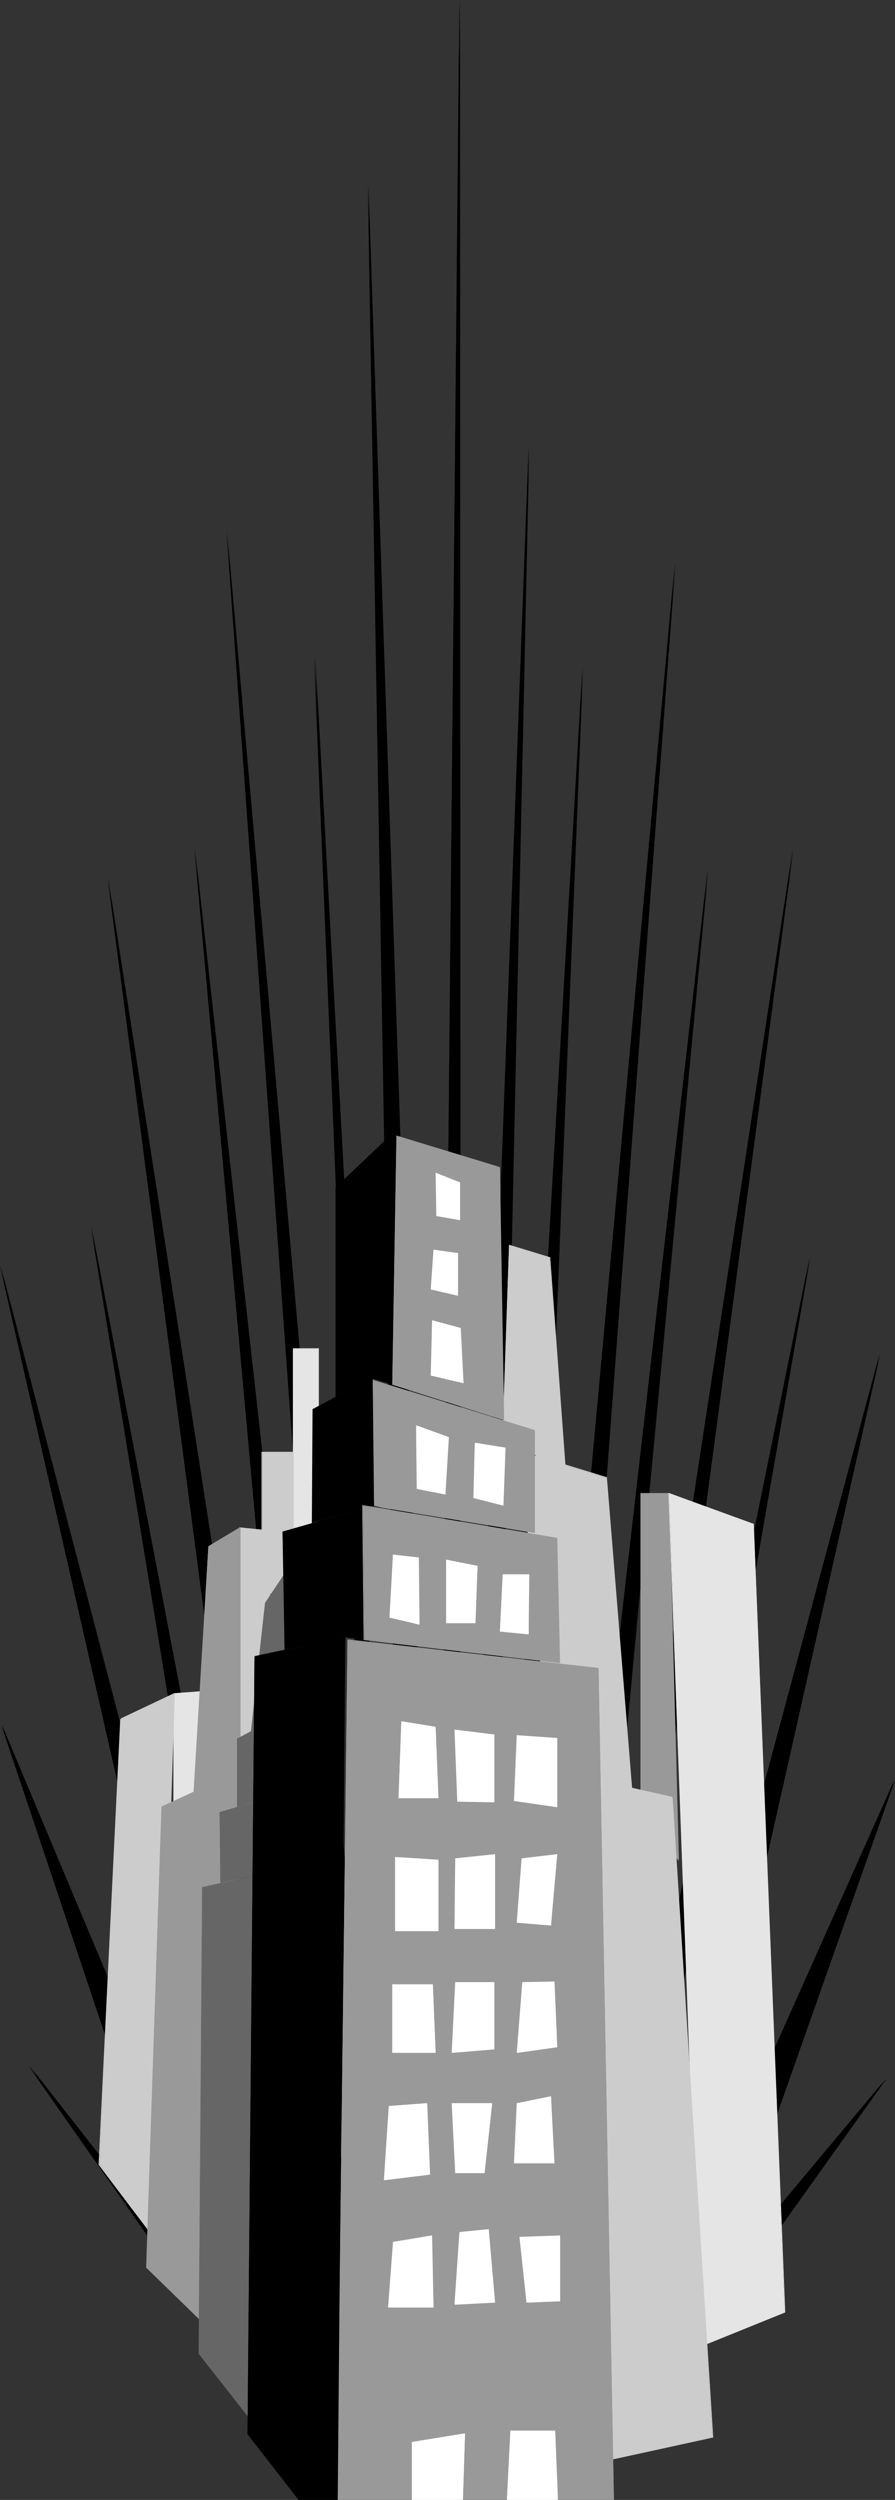 <?xml version="1.0" encoding="UTF-8" standalone="no"?>
<svg
   version="1.0"
   width="54.739mm"
   height="152.761mm"
   id="svg98"
   sodipodi:docname="Buildings - Shining.wmf"
   xmlns:inkscape="http://www.inkscape.org/namespaces/inkscape"
   xmlns:sodipodi="http://sodipodi.sourceforge.net/DTD/sodipodi-0.dtd"
   xmlns="http://www.w3.org/2000/svg"
   xmlns:svg="http://www.w3.org/2000/svg">
  <rect width="100%" height="100%" fill="#333333" stroke="none"/>
  <sodipodi:namedview
     id="namedview98"
     pagecolor="#ffffff"
     bordercolor="#000000"
     borderopacity="0.25"
     inkscape:showpageshadow="2"
     inkscape:pageopacity="0.0"
     inkscape:pagecheckerboard="0"
     inkscape:deskcolor="#d1d1d1"
     inkscape:document-units="mm" />
  <defs
     id="defs1">
    <pattern
       id="WMFhbasepattern"
       patternUnits="userSpaceOnUse"
       width="6"
       height="6"
       x="0"
       y="0" />
  </defs>
  <path
     style="fill:#000000;fill-opacity:1;fill-rule:evenodd;stroke:none"
     d="m 165.349,535.351 39.438,-55.103 -38.953,46.7 L 206.888,411.088 155.328,526.464 203.332,312.679 146.115,526.141 187.331,290.218 139.488,525.817 183.29,195.848 132.861,525.494 163.571,200.858 126.234,525.333 156.136,130.081 119.607,525.01 134.639,153.996 113.142,524.686 122.193,103.095 106.515,524.525 106.192,0 101.181,524.202 85.18,42.822 93.261,523.878 72.734,151.411 88.089,523.717 52.368,122.809 81.462,523.394 44.933,196.01 74.835,523.232 24.891,202.958 66.915,522.909 21.174,283.431 60.288,522.586 0,292.318 52.368,522.262 0.485,398.484 41.862,521.778 6.627,477.179 44.125,530.504 v 0 l 3.071,1.778 3.233,1.616 3.071,1.616 3.233,1.454 3.071,1.293 3.071,1.293 3.071,1.293 2.909,0.97 3.071,0.97 2.909,0.97 2.909,0.808 2.909,0.808 2.909,0.646 2.748,0.646 2.748,0.485 2.748,0.485 2.748,0.485 2.748,0.323 2.586,0.162 2.586,0.323 2.586,0.162 h 2.586 2.424 2.424 2.424 l 2.263,-0.162 2.263,-0.162 2.263,-0.162 2.263,-0.162 2.263,-0.323 2.101,-0.323 1.94,-0.323 2.101,-0.323 1.94,-0.323 1.94,-0.485 1.778,-0.323 1.778,-0.485 1.778,-0.485 1.778,-0.485 1.616,-0.485 1.616,-0.485 1.455,-0.485 1.455,-0.485 1.455,-0.485 1.293,-0.485 1.293,-0.485 1.293,-0.646 1.131,-0.485 1.131,-0.323 0.97,-0.485 0.97,-0.485 0.97,-0.485 0.808,-0.323 0.808,-0.485 0.647,-0.323 0.647,-0.323 0.485,-0.323 0.485,-0.323 0.485,-0.162 0.323,-0.162 0.323,-0.162 0.162,-0.162 h 0.162 z"
     id="path1" />
  <path
     style="fill:#000000;fill-opacity:1;fill-rule:evenodd;stroke:none"
     d="m 165.349,535.513 v 0 l 39.438,-55.264 h -0.162 l -38.953,46.538 0.323,0.162 40.893,-115.861 h -0.162 L 155.166,526.464 h 0.162 l 48.166,-213.785 h -0.162 l -57.379,213.462 h 0.162 L 187.331,290.218 h -0.162 L 139.326,525.817 h 0.162 l 43.964,-329.969 h -0.162 l -50.429,329.646 h 0.162 l 30.71,-324.637 h -0.162 l -37.337,324.475 h 0.162 l 29.74,-395.252 h -0.162 l -36.367,394.929 h 0.162 l 15.032,-371.013 h -0.162 l -21.659,370.69 h 0.162 l 9.213,-421.591 h -0.162 L 106.353,524.525 h 0.162 L 106.353,0 h -0.162 l -5.011,524.202 h 0.162 L 85.18,42.822 h -0.162 l 8.243,481.057 h 0.162 L 72.896,151.411 h -0.323 l 15.355,372.306 h 0.162 L 52.53,122.809 h -0.162 l 28.932,400.584 h 0.323 L 45.095,196.01 H 44.933 l 29.74,327.222 h 0.323 L 25.053,202.958 h -0.162 l 42.024,319.95 h 0.162 L 21.174,283.431 H 21.012 L 60.288,522.586 H 60.45 L 0.162,292.318 H 0 l 52.368,229.944 h 0.162 L 0.485,398.484 H 0.323 l 41.378,123.456 0.162,-0.162 -35.074,-44.761 -0.162,0.162 37.337,53.325 v 0 0 l 3.233,1.939 3.233,1.616 3.071,1.616 3.071,1.454 3.233,1.293 3.071,1.293 v 0 l 3.071,1.131 2.909,1.131 3.071,0.97 2.909,0.97 2.909,0.808 2.909,0.808 2.748,0.646 2.909,0.646 2.748,0.485 2.748,0.485 2.748,0.323 v 0 l 2.748,0.323 2.586,0.323 2.586,0.162 2.586,0.162 2.586,0.162 h 2.424 2.424 2.424 l 2.263,-0.162 2.263,-0.162 2.263,-0.162 2.263,-0.323 2.263,-0.162 v 0 l 2.101,-0.323 1.94,-0.323 2.101,-0.323 1.94,-0.485 1.94,-0.323 1.778,-0.485 1.94,-0.323 1.616,-0.485 1.778,-0.485 1.616,-0.485 1.616,-0.485 1.455,-0.485 1.455,-0.485 1.455,-0.646 1.293,-0.485 1.293,-0.485 1.293,-0.485 v 0 l 1.131,-0.485 1.131,-0.485 0.97,-0.485 1.131,-0.323 0.808,-0.485 0.808,-0.485 0.808,-0.323 0.647,-0.323 0.647,-0.323 v -0.162 l 0.647,-0.323 v 0.162 l 0.485,-0.323 v 0 l 0.323,-0.323 0.323,-0.162 0.323,-0.162 h 0.162 l 0.162,-0.162 v 0 l -0.162,-0.162 v 0 0 l -0.162,0.162 h -0.162 l -0.162,0.162 -0.485,0.162 -0.323,0.323 v 0 l -0.485,0.162 v 0.162 l -0.485,0.162 v 0 l -0.647,0.323 -0.808,0.485 -0.647,0.323 -0.97,0.323 -0.808,0.485 -0.97,0.485 -1.131,0.485 -0.97,0.485 -1.293,0.485 h 0.162 l -1.293,0.485 -1.293,0.485 -1.293,0.485 -1.455,0.485 -1.455,0.485 -1.455,0.646 -1.616,0.485 -1.616,0.323 -1.778,0.646 -1.778,0.323 -1.778,0.485 -1.778,0.485 -1.94,0.323 -1.94,0.485 -2.101,0.323 -2.101,0.323 -2.101,0.323 h 0.162 l -2.263,0.162 -2.263,0.323 -2.263,0.162 -2.263,0.162 h -2.263 l -2.424,0.162 h -2.424 -2.424 l -2.586,-0.162 -2.586,-0.162 -2.586,-0.162 -2.586,-0.323 -2.748,-0.323 v 0 l -2.748,-0.485 -2.748,-0.323 -2.748,-0.646 -2.748,-0.485 -2.909,-0.808 -2.909,-0.646 -2.909,-0.808 -2.909,-0.97 -3.071,-0.97 -2.909,-1.131 -3.071,-1.131 v 0 l -3.071,-1.293 -3.071,-1.454 -3.071,-1.454 -3.233,-1.454 -3.071,-1.778 -3.233,-1.778 v 0.162 0 L 6.789,477.017 6.627,477.179 42.186,522.424 0.485,398.484 H 0.323 L 52.368,522.424 52.53,522.262 0.162,292.318 H 0 L 60.288,522.586 H 60.45 L 21.174,283.431 H 21.012 l 45.903,239.478 h 0.162 l -42.024,-319.95 h -0.162 l 49.782,320.274 h 0.323 L 45.095,196.01 H 44.933 l 36.367,327.384 h 0.323 L 52.53,122.809 h -0.162 l 35.559,400.908 h 0.162 L 72.896,151.411 h -0.323 l 20.689,372.468 h 0.162 L 85.18,42.822 H 85.018 L 101.181,524.202 h 0.162 L 106.353,0 h -0.162 l 0.162,524.525 h 0.162 l 15.84,-421.43 h -0.162 l -9.213,421.591 h 0.162 l 21.659,-370.69 h -0.162 l -15.032,371.013 h 0.162 l 36.367,-394.929 h -0.162 l -29.74,395.252 h 0.162 l 37.337,-324.475 h -0.162 l -30.71,324.637 h 0.162 l 50.429,-329.646 h -0.162 L 139.326,525.817 h 0.162 L 187.331,290.218 h -0.162 l -41.216,235.923 h 0.162 l 57.379,-213.462 h -0.162 l -48.328,214.755 51.884,-116.346 h -0.162 l -41.216,116.346 39.276,-47.023 -0.162,-0.162 -39.438,55.103 v 0 z"
     id="path2" />
  <path
     style="fill:#e5e5e5;fill-opacity:1;fill-rule:evenodd;stroke:none"
     d="m 48.166,418.036 0.808,-27.632 -8.728,0.808 v 26.824 z"
     id="path3" />
  <path
     style="fill:#e5e5e5;fill-opacity:1;fill-rule:evenodd;stroke:none"
     d="m 48.166,418.036 h 0.162 v 0 0 0 0 0 l 0.647,-27.632 v 0 0 0 0 0 l -8.728,0.646 v 0 0 0 l -0.162,0.162 v 26.824 h 0.162 v 0 0 0 0 h 7.92 v -0.162 h -7.92 l 0.162,0.162 V 391.212 l -0.162,0.162 8.728,-0.808 -0.162,-0.162 -0.647,27.632 v -0.162 z"
     id="path4" />
  <path
     style="fill:#cccccc;fill-opacity:1;fill-rule:evenodd;stroke:none"
     d="M 27.962,397.029 40.246,391.212 39.276,420.945 35.882,517.253 22.952,499.801 Z"
     id="path5" />
  <path
     style="fill:#cccccc;fill-opacity:1;fill-rule:evenodd;stroke:none"
     d="m 28.124,397.029 -0.162,0.162 12.284,-5.817 -0.162,-0.162 -0.97,29.733 -3.394,96.308 0.323,-0.162 -13.092,-17.29 v 0 L 28.124,397.029 h -0.323 l -5.011,102.772 v 0.162 0 l 13.092,17.29 v 0 0 0 0 0 0 h 0.162 v 0 0 0 l 3.394,-96.308 0.97,-29.733 v 0 0 -0.162 h -0.162 v 0 0 0 0 l -12.284,5.817 v 0 0.162 h -0.162 v 0 z"
     id="path6" />
  <path
     style="fill:#999999;fill-opacity:1;fill-rule:evenodd;stroke:none"
     d="m 148.054,344.835 v 73.847 l 8.728,10.988 -2.101,-84.835 z"
     id="path7" />
  <path
     style="fill:#999999;fill-opacity:1;fill-rule:evenodd;stroke:none"
     d="m 148.054,344.835 v 0 0 0 0 0 73.847 0.162 l 8.728,10.827 v 0 0 0 h 0.162 v 0 l -2.263,-84.835 v 0 0 0 0 0 h -6.627 v 0.162 h 6.627 l -0.162,-0.162 2.101,84.835 0.323,-0.162 -8.728,-10.827 v 0 -73.847 l -0.162,0.162 z"
     id="path8" />
  <path
     style="fill:#e5e5e5;fill-opacity:1;fill-rule:evenodd;stroke:none"
     d="m 154.681,344.835 19.557,7.272 7.112,181.79 -19.557,7.918 z"
     id="path9" />
  <path
     style="fill:#e5e5e5;fill-opacity:1;fill-rule:evenodd;stroke:none"
     d="m 154.681,344.835 v 0.162 l 19.396,7.272 v -0.162 l 7.273,181.79 v -0.162 l -19.557,8.08 h 0.162 l -7.273,-196.98 h -0.162 l 7.273,196.98 v 0.162 0 0 0 0 0 h 0.162 l 19.557,-7.918 v 0 0 -0.162 0 0 l -7.273,-181.79 v 0 0 -0.162 0 0 l -19.557,-7.11 v 0 0 h -0.162 v 0 0 0 0 z"
     id="path10" />
  <path
     style="fill:#cccccc;fill-opacity:1;fill-rule:evenodd;stroke:none"
     d="m 127.042,290.541 -9.375,-2.909 -1.455,42.66 14.547,10.988 z"
     id="path11" />
  <path
     style="fill:#cccccc;fill-opacity:1;fill-rule:evenodd;stroke:none"
     d="m 127.204,290.541 v 0 0 -0.162 0 0 l -9.536,-2.909 v 0 0 0.162 0 0 l -1.455,42.66 v 0.162 0 0 l 14.547,10.827 v 0 0 0 h 0.162 v 0 l -3.718,-50.74 h -0.162 l 3.556,50.74 0.162,-0.162 -14.385,-10.827 v 0 l 1.455,-42.66 -0.162,0.162 9.375,2.909 v -0.162 z"
     id="path12" />
  <path
     style="fill:#cccccc;fill-opacity:1;fill-rule:evenodd;stroke:none"
     d="m 123.486,336.11 6.627,2.101 10.021,3.07 5.819,71.585 9.375,2.262 9.375,147.694 -26.669,5.817 -7.273,-175.326 -5.819,-6.464 0.647,-26.824 -5.657,-10.019 z"
     id="path13" />
  <path
     style="fill:#cccccc;fill-opacity:1;fill-rule:evenodd;stroke:none"
     d="m 123.648,336.271 h -0.162 l 6.627,1.939 10.021,3.07 h -0.162 l 5.819,71.585 v 0.162 0 0 h 0.162 v 0 l 9.375,2.262 -0.162,-0.162 9.536,147.694 v 0 l -26.669,5.656 v 0.162 l -7.112,-175.326 v 0 h -0.162 v 0 l -5.657,-6.464 v 0 l 0.647,-26.824 v 0 0 l -5.819,-10.18 v 0.162 l 3.718,-13.735 -0.162,-0.162 -3.718,13.735 v 0.162 0 0 l 5.819,10.18 v -0.162 l -0.808,26.824 v 0 0 l 0.162,0.162 5.657,6.464 v -0.162 l 7.273,175.326 v 0 0 0 0 l 0.162,0.162 v 0 0 l 26.669,-5.817 h 0.162 v 0 0 -0.162 0 l -9.375,-147.694 v 0 h -0.162 v -0.162 0 0 l -9.375,-2.101 h 0.162 l -5.819,-71.585 v 0 0 -0.162 h -0.162 v 0 l -10.021,-3.07 -6.627,-1.939 v 0 0 0 0 0 0 z"
     id="path14" />
  <path
     style="fill:#e5e5e5;fill-opacity:1;fill-rule:evenodd;stroke:none"
     d="m 67.723,311.548 h 5.819 v 42.822 h -5.819 z"
     id="path15" />
  <path
     style="fill:#e5e5e5;fill-opacity:1;fill-rule:evenodd;stroke:none"
     d="m 67.885,311.548 h -0.162 5.819 -0.162 v 42.822 l 0.162,-0.162 h -5.819 l 0.162,0.162 v -42.822 h -0.162 v 42.822 0 0 0 0 0 0 h 5.819 v 0 0 h 0.162 v 0 0 0 -42.822 0 -0.162 0 h -0.162 v 0 0 h -5.819 v 0 0 0 0 0.162 0 z"
     id="path16" />
  <path
     style="fill:#cccccc;fill-opacity:1;fill-rule:evenodd;stroke:none"
     d="m 60.612,335.463 h 7.112 v 32.641 h -7.112 z"
     id="path17" />
  <path
     style="fill:#cccccc;fill-opacity:1;fill-rule:evenodd;stroke:none"
     d="m 60.612,335.463 v 0.162 h 7.112 v -0.162 32.641 -0.162 h -7.112 v 0.162 -32.641 H 60.45 v 32.641 0 0 0 0 0 h 0.162 7.112 0.162 v 0 0 0 0 0 -32.641 0 0 -0.162 0 0 h -0.162 -7.112 -0.162 v 0 0 0.162 0 0 z"
     id="path18" />
  <path
     style="fill:#cccccc;fill-opacity:1;fill-rule:evenodd;stroke:none"
     d="m 61.905,353.561 2.263,70.939 -11.637,-0.646 2.909,-71.1 z"
     id="path19" />
  <path
     style="fill:#cccccc;fill-opacity:1;fill-rule:evenodd;stroke:none"
     d="m 61.905,353.723 v -0.162 l 2.101,70.939 h 0.162 l -11.637,-0.808 0.162,0.162 2.909,-71.1 -0.162,0.162 6.465,0.808 v -0.323 l -6.465,-0.646 v 0 0 0 0 h -0.162 v 0 l -2.748,71.1 v 0 0 0 0 0 0 l 11.637,0.808 v 0 0 0 0 -0.162 0 l -2.101,-70.939 v 0 0 0 -0.162 0 h -0.162 z"
     id="path20" />
  <path
     style="fill:#999999;fill-opacity:1;fill-rule:evenodd;stroke:none"
     d="m 44.61,418.683 3.556,-61.566 7.273,-4.363 v 58.819 z"
     id="path21" />
  <path
     style="fill:#999999;fill-opacity:1;fill-rule:evenodd;stroke:none"
     d="m 44.61,418.683 h 0.162 l 3.556,-61.566 v 0.162 l 7.112,-4.363 -0.162,-0.162 v 58.819 l 0.162,-0.162 -10.829,7.272 v 0.162 l 10.829,-7.272 h 0.162 v 0 0 0 -58.819 0 0 0 h -0.162 v 0 0 0 0 l -7.273,4.363 v 0 0 0 0 l -3.718,61.566 v 0 0.162 0 h 0.162 v 0 0 0 0 z"
     id="path22" />
  <path
     style="fill:#999999;fill-opacity:1;fill-rule:evenodd;stroke:none"
     d="M 37.337,417.228 56.248,408.664 53.177,542.461 33.781,523.717 Z"
     id="path23" />
  <path
     style="fill:#999999;fill-opacity:1;fill-rule:evenodd;stroke:none"
     d="m 37.498,417.228 -0.162,0.162 18.911,-8.726 h -0.162 l -3.071,133.797 h 0.162 L 33.781,523.717 v 0 l 3.718,-106.489 h -0.162 l -3.556,106.489 19.396,18.906 3.071,-134.121 -18.911,8.726 z"
     id="path24" />
  <path
     style="fill:#666666;fill-opacity:1;fill-rule:evenodd;stroke:none"
     d="m 54.793,417.228 v -15.674 l 8.405,-4.363 0.162,17.613 z"
     id="path25" />
  <path
     style="fill:#666666;fill-opacity:1;fill-rule:evenodd;stroke:none"
     d="m 54.793,417.228 h 0.162 v -15.674 0 l 8.243,-4.363 h -0.162 l 0.323,17.613 v 0 l -8.566,2.424 v 0.162 l 8.728,-2.585 -0.323,-17.775 -8.405,4.525 v 15.836 z"
     id="path26" />
  <path
     style="fill:#666666;fill-opacity:1;fill-rule:evenodd;stroke:none"
     d="m 58.026,399.776 3.233,-29.571 4.526,-6.787 0.162,34.742 -2.748,-0.97 z"
     id="path27" />
  <path
     style="fill:#666666;fill-opacity:1;fill-rule:evenodd;stroke:none"
     d="m 58.026,399.615 0.162,0.162 3.071,-29.571 v 0 l 4.687,-6.787 h -0.162 l 0.162,34.742 v -0.162 l -2.748,-0.808 v 0 l -5.172,2.424 v 0.162 l 5.172,-2.585 v 0 l 2.748,0.97 v 0 0 0 0 0 -34.742 0 0 h -0.162 v 0 0 l -4.526,6.787 v 0 l -3.233,29.571 v 0 0 0 0 z"
     id="path28" />
  <path
     style="fill:#999999;fill-opacity:1;fill-rule:evenodd;stroke:none"
     d="m 80.331,378.77 58.026,6.464 3.556,192.132 v 0 h -64.168 0.162 z"
     id="path29" />
  <path
     style="fill:#999999;fill-opacity:1;fill-rule:evenodd;stroke:none"
     d="m 80.492,378.77 h -0.162 l 58.026,6.625 -0.162,-0.162 3.556,192.132 v 0 h 0.162 -64.168 0.162 0.162 l 2.424,-198.595 -0.162,-0.162 -2.424,198.757 h -0.162 64.168 v 0 l -3.556,-192.132 -58.026,-6.625 z"
     id="path30" />
  <path
     style="fill:#000000;fill-opacity:1;fill-rule:evenodd;stroke:none"
     d="m 65.461,353.885 0.323,26.986 13.9,-2.747 5.98,0.646 v -30.864 z"
     id="path31" />
  <path
     style="fill:#000000;fill-opacity:1;fill-rule:evenodd;stroke:none"
     d="m 65.299,353.723 0.485,27.309 13.9,-2.909 v 0 l 5.98,0.646 v -30.864 l -20.366,5.817 0.162,0.323 20.204,-5.979 -0.162,-0.162 v 30.864 l 0.162,-0.162 -5.98,-0.646 -13.9,2.909 h 0.162 l -0.485,-26.986 v 0.162 z"
     id="path32" />
  <path
     style="fill:#000000;fill-opacity:1;fill-rule:evenodd;stroke:none"
     d="M 72.249,351.622 V 325.606 l 13.739,-7.433 0.485,29.41 z"
     id="path33" />
  <path
     style="fill:#000000;fill-opacity:1;fill-rule:evenodd;stroke:none"
     d="m 72.249,351.622 h 0.162 V 325.606 h -0.162 l 13.9,-7.272 -0.162,-0.162 0.485,29.41 v 0 l -14.224,4.04 -0.162,0.162 14.547,-4.04 -0.485,-29.733 -13.9,7.433 -0.162,26.339 z"
     id="path34" />
  <path
     style="fill:#999999;fill-opacity:1;fill-rule:evenodd;stroke:none"
     d="m 86.311,318.819 37.175,11.473 v 23.592 l -34.912,-5.656 -2.101,-0.646 z"
     id="path35" />
  <path
     style="fill:#999999;fill-opacity:1;fill-rule:evenodd;stroke:none"
     d="m 86.311,318.819 v 0 l 37.175,11.635 v -0.162 l -0.162,23.592 0.162,-0.162 -34.912,-5.656 -2.101,-0.485 h 0.162 l -0.323,-28.763 -0.162,-0.162 0.323,29.086 1.94,0.485 35.236,5.817 V 330.292 L 86.149,318.658 Z"
     id="path36" />
  <path
     style="fill:#ffffff;fill-opacity:1;fill-rule:evenodd;stroke:none"
     d="m 96.332,329.323 0.162,14.543 6.465,1.293 0.647,-13.089 z"
     id="path37" />
  <path
     style="fill:#ffffff;fill-opacity:1;fill-rule:evenodd;stroke:none"
     d="m 96.171,329.161 0.162,14.705 6.627,1.293 0.808,-13.25 -7.597,-2.747 v 0.323 l 7.435,2.585 v 0 l -0.808,13.089 0.162,-0.162 -6.465,-1.293 0.162,0.162 -0.323,-14.543 -0.162,0.162 z"
     id="path38" />
  <path
     style="fill:#ffffff;fill-opacity:1;fill-rule:evenodd;stroke:none"
     d="m 109.909,333.201 -0.323,12.604 6.627,1.778 0.485,-13.089 z"
     id="path39" />
  <path
     style="fill:#ffffff;fill-opacity:1;fill-rule:evenodd;stroke:none"
     d="m 109.748,333.201 -0.323,12.766 6.95,1.778 0.485,-13.412 -7.112,-1.131 v 0.162 l 6.95,1.293 v -0.162 l -0.647,13.089 0.162,-0.162 -6.627,-1.616 h 0.162 l 0.162,-12.604 -0.162,0.162 z"
     id="path40" />
  <path
     style="fill:#000000;fill-opacity:1;fill-rule:evenodd;stroke:none"
     d="M 77.583,322.374 V 274.22 L 90.675,261.939 v 57.85 l -4.687,-1.616 z"
     id="path41" />
  <path
     style="fill:#000000;fill-opacity:1;fill-rule:evenodd;stroke:none"
     d="m 77.583,322.374 h 0.162 v -48.154 0.162 l 12.93,-12.281 -0.162,-0.162 0.162,57.85 v -0.162 l -4.687,-1.454 v 0 l -8.405,4.201 0.162,0.162 8.405,-4.201 h -0.162 l 4.687,1.454 v 0 0 h 0.162 v 0 0 0 0 L 90.675,261.939 v 0 0 0 0 0 0 h -0.162 v 0 0 l -12.93,12.281 v 0 0 0 48.154 0.162 0 0 0 0 0 h 0.162 v 0 z"
     id="path42" />
  <path
     style="fill:#999999;fill-opacity:1;fill-rule:evenodd;stroke:none"
     d="m 115.566,269.696 0.808,58.173 -25.699,-8.08 0.97,-57.526 z"
     id="path43" />
  <path
     style="fill:#999999;fill-opacity:1;fill-rule:evenodd;stroke:none"
     d="m 115.566,269.696 h -0.162 l 0.808,58.173 0.162,-0.162 -25.699,-8.08 0.162,0.162 0.97,-57.526 -0.162,0.162 23.921,7.272 v -0.162 l -23.921,-7.272 -0.97,57.526 25.861,8.241 -0.97,-58.496 z"
     id="path44" />
  <path
     style="fill:#ffffff;fill-opacity:1;fill-rule:evenodd;stroke:none"
     d="m 99.888,304.922 -0.162,12.766 7.273,1.616 -0.647,-12.604 z"
     id="path45" />
  <path
     style="fill:#ffffff;fill-opacity:1;fill-rule:evenodd;stroke:none"
     d="m 99.888,304.922 -0.323,12.766 7.597,1.778 -0.647,-12.766 -6.627,-1.778 v 0.162 l 6.465,1.778 v -0.162 l 0.647,12.604 v -0.162 l -7.273,-1.616 0.162,0.162 0.162,-12.766 -0.162,0.162 z"
     id="path46" />
  <path
     style="fill:#ffffff;fill-opacity:1;fill-rule:evenodd;stroke:none"
     d="m 100.373,288.763 -0.647,8.888 6.142,1.454 v -9.695 z"
     id="path47" />
  <path
     style="fill:#ffffff;fill-opacity:1;fill-rule:evenodd;stroke:none"
     d="m 100.211,288.602 -0.647,9.211 6.304,1.454 v -9.857 l -5.657,-0.808 v 0.162 l 5.495,0.808 v -0.162 9.695 h 0.162 l -6.142,-1.454 h 0.162 l 0.485,-8.888 h -0.162 z"
     id="path48" />
  <path
     style="fill:#ffffff;fill-opacity:1;fill-rule:evenodd;stroke:none"
     d="m 100.858,270.988 0.162,9.857 5.172,0.808 0.162,-8.564 z"
     id="path49" />
  <path
     style="fill:#ffffff;fill-opacity:1;fill-rule:evenodd;stroke:none"
     d="m 100.696,270.827 0.162,10.019 5.495,0.97 v -8.726 l -5.657,-2.262 0.162,0.162 5.495,2.262 -0.162,-0.162 -0.162,8.564 h 0.162 l -5.172,-0.97 0.162,0.162 -0.162,-9.857 h -0.162 z"
     id="path50" />
  <path
     style="fill:#ffffff;fill-opacity:1;fill-rule:evenodd;stroke:none"
     d="m 92.776,397.676 -0.647,17.613 h 9.213 l -0.647,-16.321 z"
     id="path51" />
  <path
     style="fill:#ffffff;fill-opacity:1;fill-rule:evenodd;stroke:none"
     d="m 92.776,397.514 -0.647,17.775 h 9.213 l -0.647,-16.482 -7.92,-1.293 v 0.162 l 7.758,1.454 v -0.162 l 0.647,16.321 0.162,-0.162 h -9.213 l 0.162,0.162 0.647,-17.613 h -0.162 z"
     id="path52" />
  <path
     style="fill:#ffffff;fill-opacity:1;fill-rule:evenodd;stroke:none"
     d="m 91.483,429.024 v 16.967 h 9.859 v -16.321 z"
     id="path53" />
  <path
     style="fill:#ffffff;fill-opacity:1;fill-rule:evenodd;stroke:none"
     d="m 91.322,428.863 v 17.129 h 10.021 v -16.482 l -10.021,-0.646 0.162,0.162 9.859,0.808 -0.162,-0.162 v 16.321 l 0.162,-0.162 h -9.859 l 0.162,0.162 v -16.967 h -0.162 z"
     id="path54" />
  <path
     style="fill:#ffffff;fill-opacity:1;fill-rule:evenodd;stroke:none"
     d="m 90.837,458.434 v 15.674 h 9.86 L 100.05,458.434 Z"
     id="path55" />
  <path
     style="fill:#ffffff;fill-opacity:1;fill-rule:evenodd;stroke:none"
     d="m 90.675,458.272 v 15.836 h 10.021 l -0.647,-15.836 h -9.375 l 0.162,0.162 h 9.213 -0.162 l 0.647,15.674 0.162,-0.162 h -9.86 l 0.162,0.162 V 458.434 h -0.162 z"
     id="path56" />
  <path
     style="fill:#ffffff;fill-opacity:1;fill-rule:evenodd;stroke:none"
     d="m 90.029,486.389 8.566,-0.646 0.808,16.482 -10.506,1.293 z"
     id="path57" />
  <path
     style="fill:#ffffff;fill-opacity:1;fill-rule:evenodd;stroke:none"
     d="m 90.029,486.389 v 0.162 l 8.566,-0.646 v -0.162 l 0.647,16.482 0.162,-0.162 -10.506,1.293 0.162,0.162 0.97,-17.129 H 89.867 l -1.131,17.129 10.668,-1.293 -0.647,-16.482 -8.89,0.646 z"
     id="path58" />
  <path
     style="fill:#ffffff;fill-opacity:1;fill-rule:evenodd;stroke:none"
     d="m 119.607,400.908 -0.647,15.028 9.698,1.293 v -15.674 z"
     id="path59" />
  <path
     style="fill:#ffffff;fill-opacity:1;fill-rule:evenodd;stroke:none"
     d="m 119.445,400.746 -0.647,15.19 10.021,1.454 v -15.998 l -9.375,-0.646 0.162,0.323 9.051,0.485 h -0.162 v 15.674 h 0.162 l -9.698,-1.454 v 0.162 l 0.647,-15.028 v 0.162 z"
     id="path60" />
  <path
     style="fill:#ffffff;fill-opacity:1;fill-rule:evenodd;stroke:none"
     d="m 120.738,429.348 -1.131,14.705 7.758,0.646 1.293,-16.321 z"
     id="path61" />
  <path
     style="fill:#ffffff;fill-opacity:1;fill-rule:evenodd;stroke:none"
     d="m 120.577,429.186 -1.131,14.866 7.92,0.646 1.455,-16.482 -8.243,0.97 0.162,0.162 7.92,-0.97 h -0.162 l -1.293,16.321 0.162,-0.162 -7.758,-0.646 v 0.162 l 1.293,-14.705 h -0.162 z"
     id="path62" />
  <path
     style="fill:#ffffff;fill-opacity:1;fill-rule:evenodd;stroke:none"
     d="m 120.738,457.788 h 7.273 l 0.647,15.028 -9.051,1.293 z"
     id="path63" />
  <path
     style="fill:#ffffff;fill-opacity:1;fill-rule:evenodd;stroke:none"
     d="m 120.9,457.788 -0.162,0.162 7.273,-0.162 h -0.162 l 0.647,15.028 0.162,-0.162 -9.051,1.293 v 0.162 l 1.293,-16.321 h -0.162 l -1.293,16.321 9.375,-1.293 -0.647,-15.19 -7.435,0.162 z"
     id="path64" />
  <path
     style="fill:#ffffff;fill-opacity:1;fill-rule:evenodd;stroke:none"
     d="m 119.607,485.743 -0.647,13.735 h 9.051 l -0.647,-15.19 z"
     id="path65" />
  <path
     style="fill:#ffffff;fill-opacity:1;fill-rule:evenodd;stroke:none"
     d="m 119.445,485.743 -0.647,13.897 h 9.375 l -0.808,-15.513 -7.92,1.616 0.162,0.162 7.758,-1.616 h -0.162 l 0.647,15.19 h 0.162 -9.051 v 0 l 0.647,-13.735 v 0.162 z"
     id="path66" />
  <path
     style="fill:#ffffff;fill-opacity:1;fill-rule:evenodd;stroke:none"
     d="m 105.222,399.615 0.647,16.321 8.243,0.162 v -15.351 z"
     id="path67" />
  <path
     style="fill:#ffffff;fill-opacity:1;fill-rule:evenodd;stroke:none"
     d="m 105.06,399.453 0.647,16.644 8.566,0.162 v -15.674 l -9.213,-1.131 0.162,0.323 8.89,0.97 h -0.162 v 15.351 l 0.162,-0.162 -8.243,-0.162 0.162,0.162 -0.647,-16.321 -0.162,0.162 z"
     id="path68" />
  <path
     style="fill:#ffffff;fill-opacity:1;fill-rule:evenodd;stroke:none"
     d="m 105.384,429.348 9.051,-0.97 v 16.967 h -9.213 z"
     id="path69" />
  <path
     style="fill:#ffffff;fill-opacity:1;fill-rule:evenodd;stroke:none"
     d="m 105.384,429.348 v 0 l 9.051,-0.97 h -0.162 v 16.967 l 0.162,-0.162 h -9.213 l 0.162,0.162 V 429.348 l -0.162,-0.162 -0.162,16.321 h 9.375 v -17.29 l -9.213,0.97 z"
     id="path70" />
  <path
     style="fill:#ffffff;fill-opacity:1;fill-rule:evenodd;stroke:none"
     d="m 105.384,457.788 -0.808,16.321 9.536,-0.808 v -15.513 z"
     id="path71" />
  <path
     style="fill:#ffffff;fill-opacity:1;fill-rule:evenodd;stroke:none"
     d="m 105.222,457.788 -0.808,16.321 9.86,-0.808 v -15.513 h -9.051 l 0.162,0.162 h 8.728 l -0.162,-0.162 v 15.513 l 0.162,-0.162 -9.536,0.808 0.162,0.162 0.647,-16.321 v 0.162 z"
     id="path72" />
  <path
     style="fill:#ffffff;fill-opacity:1;fill-rule:evenodd;stroke:none"
     d="m 104.575,485.743 h 9.051 l -1.616,15.998 h -6.627 z"
     id="path73" />
  <path
     style="fill:#ffffff;fill-opacity:1;fill-rule:evenodd;stroke:none"
     d="m 104.737,485.743 -0.162,0.162 h 9.051 v -0.162 l -1.778,15.998 h 0.162 -6.627 v 0 l -0.647,-15.998 h -0.323 l 0.808,16.159 h 6.789 l 1.778,-16.159 h -9.375 z"
     id="path74" />
  <path
     style="fill:#999999;fill-opacity:1;fill-rule:evenodd;stroke:none"
     d="m 128.658,355.177 -44.772,-7.433 0.323,30.864 45.095,5.333 z"
     id="path75" />
  <path
     style="fill:#999999;fill-opacity:1;fill-rule:evenodd;stroke:none"
     d="m 128.82,355.177 -45.095,-7.595 0.323,31.187 45.418,5.333 -0.647,-28.925 h -0.323 l 0.808,28.763 v -0.162 l -45.095,-5.171 v 0 l -0.323,-30.864 v 0 l 44.772,7.595 -0.162,-0.162 z"
     id="path76" />
  <path
     style="fill:#ffffff;fill-opacity:1;fill-rule:evenodd;stroke:none"
     d="m 90.837,359.055 -0.647,14.382 6.627,1.778 -0.162,-15.513 z"
     id="path77" />
  <path
     style="fill:#ffffff;fill-opacity:1;fill-rule:evenodd;stroke:none"
     d="m 90.837,359.055 -0.808,14.543 6.95,1.616 -0.162,-15.513 -5.98,-0.646 v 0.162 l 5.819,0.646 v -0.162 15.513 l 0.162,-0.162 -6.627,-1.616 h 0.162 l 0.647,-14.382 -0.162,0.162 z"
     id="path78" />
  <path
     style="fill:#ffffff;fill-opacity:1;fill-rule:evenodd;stroke:none"
     d="m 103.282,360.348 v 14.382 h 6.465 l 0.647,-12.927 z"
     id="path79" />
  <path
     style="fill:#ffffff;fill-opacity:1;fill-rule:evenodd;stroke:none"
     d="m 103.121,360.187 v 14.705 h 6.789 l 0.485,-13.25 -7.273,-1.454 0.162,0.323 7.112,1.454 -0.162,-0.162 -0.647,12.927 h 0.162 -6.465 v 0 -14.382 0.162 z"
     id="path80" />
  <path
     style="fill:#ffffff;fill-opacity:1;fill-rule:evenodd;stroke:none"
     d="m 116.213,363.742 h 5.98 v 13.574 l -6.627,-0.646 z"
     id="path81" />
  <path
     style="fill:#ffffff;fill-opacity:1;fill-rule:evenodd;stroke:none"
     d="m 116.374,363.742 h -0.162 5.98 -0.162 v 13.574 h 0.162 l -6.627,-0.646 h 0.162 l 0.647,-12.927 -0.162,-0.162 -0.647,13.25 6.627,0.646 0.162,-13.897 h -6.142 z"
     id="path82" />
  <path
     style="fill:#ffffff;fill-opacity:1;fill-rule:evenodd;stroke:none"
     d="m 90.998,517.9 8.728,-1.454 0.485,16.482 H 89.867 Z"
     id="path83" />
  <path
     style="fill:#ffffff;fill-opacity:1;fill-rule:evenodd;stroke:none"
     d="m 90.998,517.9 v 0 l 8.728,-1.454 h -0.162 l 0.485,16.482 0.162,-0.162 H 89.867 l 0.162,0.162 0.97,-15.028 h -0.162 l -1.131,15.028 v 0 0 0 h 0.162 v 0 0 h 10.344 v 0 0 0 0 0 0 l -0.323,-16.482 v -0.162 0 0 H 99.726 v 0 0 0 l -8.728,1.454 v 0 h -0.162 v 0 0 0.162 z"
     id="path84" />
  <path
     style="fill:#ffffff;fill-opacity:1;fill-rule:evenodd;stroke:none"
     d="m 106.353,515.637 -1.131,16.482 9.213,-0.323 -1.455,-16.805 z"
     id="path85" />
  <path
     style="fill:#ffffff;fill-opacity:1;fill-rule:evenodd;stroke:none"
     d="m 106.353,515.476 v 0 0 0 l -0.162,0.162 v 0 l -1.131,16.482 v 0 l 0.162,0.162 v 0 0 0 l 9.213,-0.485 v 0 0 0 0 0 l -1.455,-16.805 v -0.162 0 0 0 0 l -6.627,0.646 v 0.323 l 6.627,-0.808 h -0.162 l 1.455,16.805 0.162,-0.162 -9.213,0.323 0.162,0.162 1.131,-16.482 -0.162,0.162 z"
     id="path86" />
  <path
     style="fill:#ffffff;fill-opacity:1;fill-rule:evenodd;stroke:none"
     d="m 120.254,516.768 9.213,-0.323 v 15.028 l -7.758,0.323 z"
     id="path87" />
  <path
     style="fill:#ffffff;fill-opacity:1;fill-rule:evenodd;stroke:none"
     d="m 120.415,516.768 -0.162,0.162 9.213,-0.485 h -0.162 v 15.028 l 0.162,-0.162 -7.758,0.323 0.162,0.162 -1.455,-15.028 h -0.323 l 1.616,15.028 v 0 0 0 0 0 0 l 7.758,-0.323 v 0 0 0 0 0 0 -15.028 -0.162 0 0 0 0 0 l -9.213,0.323 v 0 0 h -0.162 v 0.162 0 0 z"
     id="path88" />
  <path
     style="fill:#ffffff;fill-opacity:1;fill-rule:evenodd;stroke:none"
     d="M 95.362,577.365 V 563.953 l 12.122,-1.778 -0.485,15.19 h -0.323 z"
     id="path89" />
  <path
     style="fill:#ffffff;fill-opacity:1;fill-rule:evenodd;stroke:none"
     d="M 95.362,577.365 H 95.524 V 563.953 l -0.162,0.162 12.122,-1.778 -0.162,-0.162 -0.485,15.19 h -0.162 v 0 H 95.362 v 0 h 11.314 0.162 v 0 0 h 0.162 l 0.485,-15.19 v 0 0 0 0 -0.162 0 h -0.162 L 95.362,563.953 v 0 0 0 h -0.162 v 0 13.412 h 0.162 v 0 0 z"
     id="path90" />
  <path
     style="fill:#ffffff;fill-opacity:1;fill-rule:evenodd;stroke:none"
     d="m 117.991,561.368 -0.808,15.998 h -0.162 11.961 -0.162 l -0.485,-15.998 z"
     id="path91" />
  <path
     style="fill:#ffffff;fill-opacity:1;fill-rule:evenodd;stroke:none"
     d="m 117.991,561.368 v 0 0 0 0 0 0 l -0.808,15.998 h -0.323 v 0 0 0 h 0.162 12.122 v 0 0 0 h -0.162 l -0.647,-15.998 v 0 0 0 0 0 h -10.344 v 0.162 h 10.344 l -0.162,-0.162 0.647,15.998 h 0.162 v 0 h -12.122 0.162 0.323 l 0.808,-15.998 -0.162,0.162 z"
     id="path92" />
  <path
     style="fill:#666666;fill-opacity:1;fill-rule:evenodd;stroke:none"
     d="M 46.873,435.811 59.319,433.064 58.187,559.105 45.903,543.593 Z"
     id="path93" />
  <path
     style="fill:#666666;fill-opacity:1;fill-rule:evenodd;stroke:none"
     d="m 46.873,435.811 v 0 l 12.446,-2.747 v 0 l -1.131,126.041 v 0 L 45.903,543.593 v 0 l 0.97,-107.781 h -0.162 l -0.808,107.781 12.284,15.674 1.293,-126.203 -12.769,2.747 z"
     id="path94" />
  <path
     style="fill:#666666;fill-opacity:1;fill-rule:evenodd;stroke:none"
     d="m 50.752,418.521 0.323,16.321 8.243,-1.778 3.556,0.485 v -18.583 z"
     id="path95" />
  <path
     style="fill:#666666;fill-opacity:1;fill-rule:evenodd;stroke:none"
     d="m 50.752,418.521 0.162,16.321 8.405,-1.778 3.556,0.485 V 414.966 L 50.752,418.521 v 0.162 l 12.122,-3.555 -0.162,-0.162 v 18.583 l 0.162,-0.162 -3.556,-0.323 -8.243,1.616 v 0.162 L 50.752,418.521 v 0.162 z"
     id="path96" />
  <path
     style="fill:#000000;fill-opacity:1;fill-rule:evenodd;stroke:none"
     d="m 58.834,382.648 20.85,-4.525 -1.778,199.242 H 69.178 L 57.217,562.176 Z"
     id="path97" />
  <path
     style="fill:#000000;fill-opacity:1;fill-rule:evenodd;stroke:none"
     d="m 58.995,382.648 h -0.162 l 20.85,-4.525 v 0 l -1.94,199.242 v 0 h 0.162 -8.566 L 57.379,562.176 v 0 l 1.616,-179.528 -0.162,-0.162 -1.616,179.689 11.799,15.19 h 9.051 l 1.778,-199.403 -21.012,4.525 z"
     id="path98" />
</svg>
